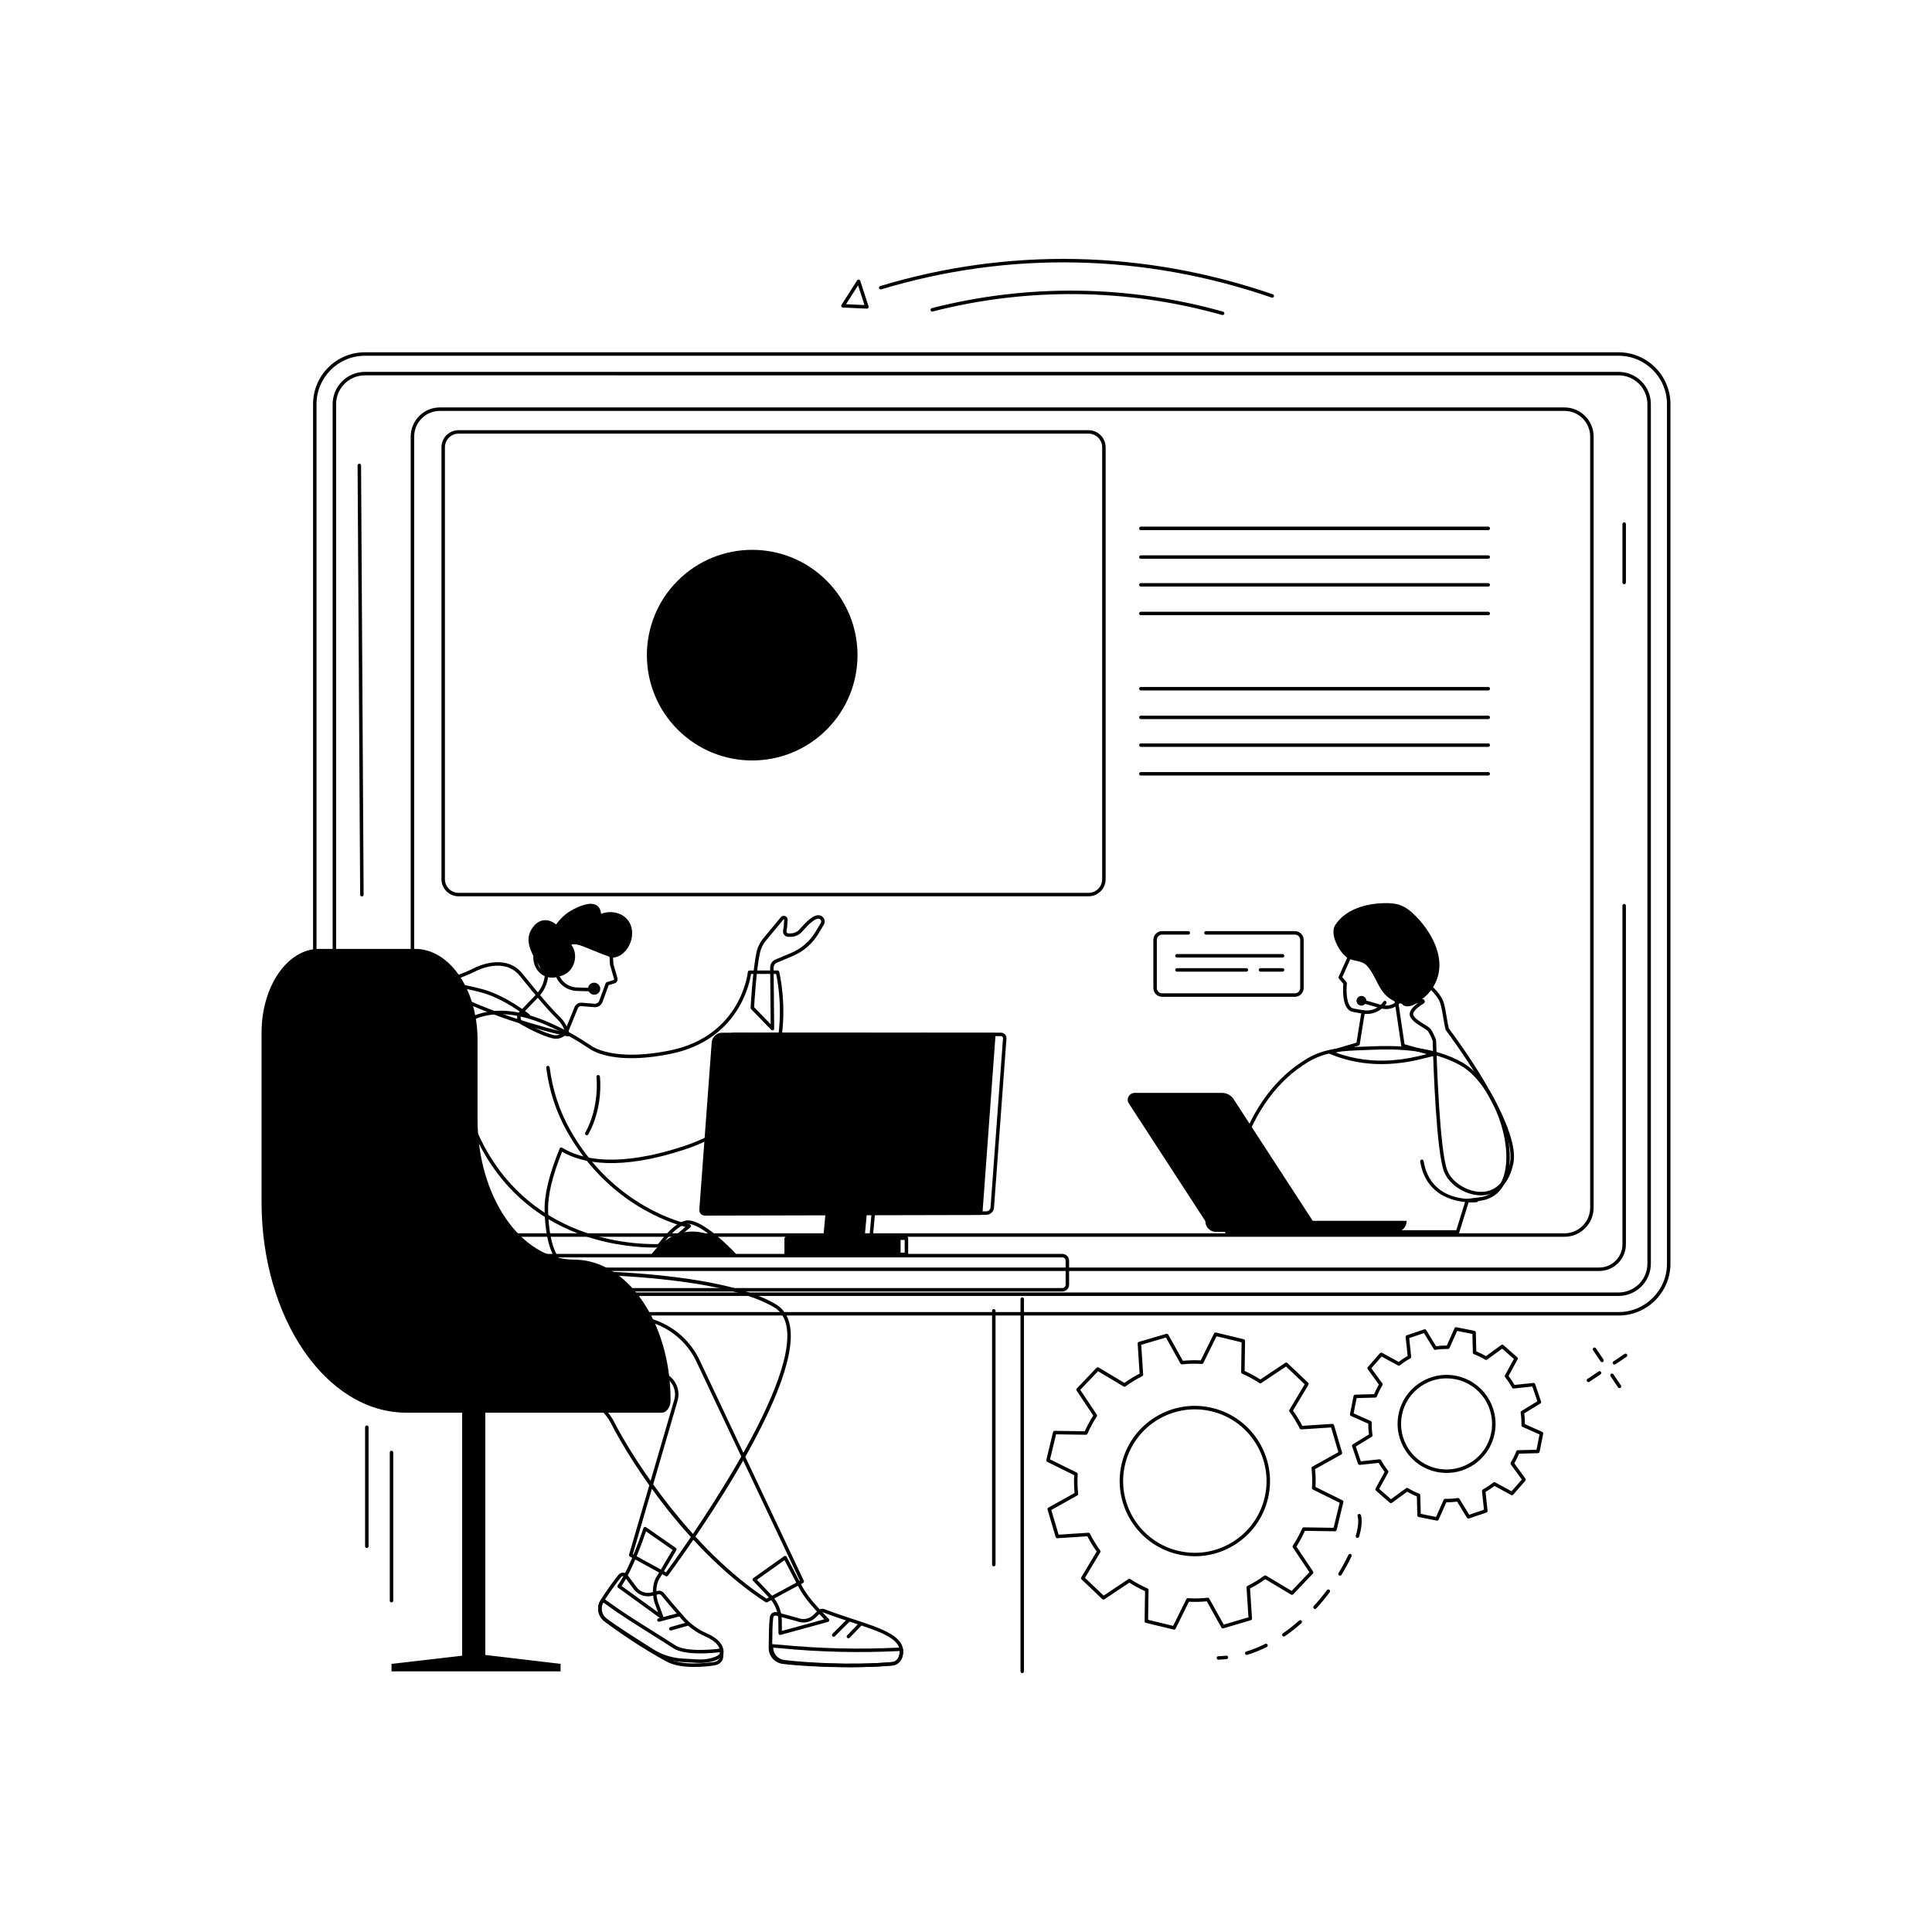 <?xml version="1.0" encoding="utf-8"?>
<!-- Generator: Adobe Illustrator 26.3.1, SVG Export Plug-In . SVG Version: 6.00 Build 0)  -->
<svg version="1.1" xmlns="http://www.w3.org/2000/svg" xmlns:xlink="http://www.w3.org/1999/xlink" x="0px" y="0px"
	 viewBox="0 0 2500 2500" style="enable-background:new 0 0 2500 2500;" xml:space="preserve">
<g id="Background">
</g>
<g id="Illustration">
	<g>
		<g>
			<path d="M1519.26,2108.71c-0.17,0-0.35-0.02-0.53-0.06l-35.89-8.66c-1.02-0.25-1.73-1.17-1.72-2.22l0.58-38.83
				c-7.1-3.2-13.93-6.9-20.33-11.02l-32.26,21.53c-0.87,0.58-2.04,0.48-2.79-0.24l-26.75-25.44c-0.76-0.72-0.92-1.88-0.38-2.78
				l19.92-33.35c-4.48-6.25-8.52-12.87-12.04-19.7l-38.77,2.52c-1.05,0.08-2-0.6-2.3-1.61l-10.44-35.41
				c-0.3-1.01,0.14-2.09,1.06-2.6l33.88-18.89c-0.75-7.56-0.93-15.33-0.54-23.12l-34.82-17.19c-0.94-0.46-1.43-1.52-1.19-2.54
				l8.66-35.89c0.25-1.02,1.09-1.72,2.22-1.72l38.83,0.58c3.21-7.11,6.91-13.94,11.02-20.33l-21.53-32.26
				c-0.58-0.87-0.48-2.03,0.24-2.79l25.44-26.75c0.72-0.76,1.88-0.92,2.78-0.38l33.35,19.92c6.25-4.48,12.86-8.52,19.7-12.04
				l-2.52-38.77c-0.07-1.05,0.6-2,1.61-2.3l35.41-10.44c1.01-0.3,2.09,0.14,2.6,1.06l18.89,33.88c7.57-0.75,15.33-0.93,23.12-0.54
				l17.2-34.82c0.46-0.94,1.52-1.43,2.54-1.19l35.89,8.66c1.02,0.25,1.73,1.17,1.72,2.22l-0.58,38.83
				c7.11,3.2,13.94,6.9,20.33,11.02l32.26-21.53c0.87-0.58,2.03-0.48,2.79,0.24l26.75,25.44c0.76,0.72,0.92,1.88,0.38,2.78
				l-19.93,33.35c4.48,6.25,8.52,12.86,12.04,19.7l38.77-2.52c1.06-0.07,2,0.6,2.3,1.61l10.44,35.41c0.3,1.01-0.14,2.09-1.06,2.6
				l-33.88,18.89c0.75,7.57,0.93,15.33,0.54,23.12l34.82,17.19c0.94,0.46,1.43,1.52,1.19,2.54l-8.66,35.89
				c-0.25,1.02-1.07,1.75-2.22,1.72l-38.83-0.58c-3.2,7.11-6.9,13.93-11.02,20.33l21.53,32.26c0.58,0.87,0.48,2.03-0.24,2.79
				l-25.44,26.75c-0.72,0.76-1.88,0.92-2.78,0.38l-33.35-19.93c-6.25,4.48-12.87,8.52-19.7,12.04l2.52,38.77
				c0.07,1.05-0.6,2-1.61,2.3l-35.41,10.44c-1.01,0.3-2.09-0.14-2.6-1.06l-18.89-33.88c-7.57,0.75-15.34,0.93-23.12,0.54
				l-17.2,34.82C1520.89,2108.24,1520.1,2108.71,1519.26,2108.71z M1485.64,2096.04l32.4,7.82l17.06-34.54
				c0.4-0.81,1.27-1.3,2.15-1.25c8.54,0.51,17.07,0.31,25.34-0.59c0.9-0.1,1.76,0.35,2.21,1.14l18.74,33.6l31.96-9.43l-2.5-38.45
				c-0.06-0.9,0.43-1.75,1.23-2.15c7.53-3.78,14.8-8.22,21.6-13.2c0.73-0.53,1.71-0.58,2.48-0.12l33.08,19.76l22.97-24.15l-21.36-32
				c-0.5-0.75-0.5-1.73-0.01-2.48c4.57-6.95,8.64-14.44,12.08-22.28c0.36-0.83,1.18-1.35,2.09-1.34l38.52,0.58l7.82-32.4
				l-34.54-17.06c-0.81-0.4-1.3-1.25-1.25-2.15c0.51-8.55,0.31-17.07-0.59-25.34c-0.1-0.9,0.35-1.77,1.14-2.2l33.6-18.74
				l-9.43-31.96l-38.45,2.5c-0.9,0.06-1.75-0.43-2.15-1.23c-3.78-7.53-8.23-14.8-13.2-21.6c-0.53-0.73-0.58-1.7-0.12-2.48
				l19.76-33.08l-24.15-22.97l-32,21.36c-0.75,0.5-1.73,0.5-2.48,0.01c-6.95-4.57-14.44-8.64-22.28-12.08
				c-0.83-0.36-1.36-1.19-1.34-2.09l0.58-38.52l-32.4-7.82l-17.06,34.54c-0.4,0.81-1.22,1.3-2.15,1.25
				c-8.55-0.51-17.07-0.31-25.34,0.59c-0.89,0.09-1.77-0.35-2.21-1.14l-18.74-33.61l-31.96,9.43l2.5,38.45
				c0.06,0.9-0.43,1.75-1.23,2.15c-7.54,3.79-14.8,8.23-21.6,13.2c-0.73,0.53-1.71,0.58-2.48,0.12l-33.08-19.76l-22.97,24.15
				l21.36,32c0.5,0.75,0.5,1.73,0.01,2.48c-4.57,6.94-8.63,14.43-12.08,22.28c-0.36,0.83-1.09,1.34-2.09,1.34l-38.52-0.58
				l-7.82,32.4l34.54,17.06c0.81,0.4,1.3,1.25,1.25,2.15c-0.51,8.55-0.31,17.08,0.59,25.34c0.1,0.9-0.35,1.77-1.14,2.2l-33.6,18.74
				l9.43,31.96l38.45-2.5c0.89-0.07,1.75,0.43,2.15,1.23c3.78,7.53,8.22,14.79,13.2,21.6c0.53,0.73,0.58,1.7,0.12,2.48l-19.76,33.08
				l24.15,22.97l32-21.36c0.75-0.5,1.73-0.5,2.48-0.01c6.95,4.58,14.45,8.64,22.28,12.08c0.83,0.36,1.36,1.19,1.34,2.09
				L1485.64,2096.04z M1546.3,2013.8c-7.66,0-15.37-0.91-23-2.75c-52.14-12.58-84.33-65.24-71.75-117.39
				c6.1-25.26,21.66-46.63,43.83-60.18c22.17-13.55,48.29-17.66,73.55-11.56c52.14,12.58,84.33,65.24,71.75,117.39
				c-6.1,25.26-21.66,46.63-43.83,60.18C1581.38,2008.95,1563.98,2013.8,1546.3,2013.8z M1546.12,1823.69
				c-41.86,0-79.95,28.58-90.2,71.03c-12,49.74,18.7,99.96,68.43,111.97c24.1,5.82,49.01,1.9,70.16-11.03
				c21.15-12.93,36-33.31,41.81-57.41l2.18,0.53l-2.18-0.53c12-49.74-18.7-99.96-68.43-111.97
				C1560.6,1824.53,1553.3,1823.69,1546.12,1823.69z"/>
		</g>
		<g>
			<g>
				<path d="M1859.57,1967.69c-0.15,0-0.29-0.01-0.44-0.04l-23.29-4.63c-1.03-0.2-1.78-1.09-1.81-2.14l-0.63-24.47
					c-4.35-1.78-8.55-3.84-12.52-6.15l-19.75,14.39c-0.85,0.62-2.01,0.57-2.8-0.13l-17.86-15.67c-0.79-0.69-0.99-1.84-0.49-2.76
					l11.69-21.52c-2.84-3.67-5.43-7.56-7.74-11.58l-24.33,2.58c-1.05,0.12-2.03-0.52-2.36-1.51l-7.64-22.5
					c-0.34-0.99,0.06-2.09,0.95-2.64l20.84-12.77c-0.61-4.55-0.91-9.22-0.89-13.93l-22.36-9.94c-0.96-0.43-1.49-1.46-1.29-2.49
					l4.63-23.31c0.21-1.03,1.1-1.78,2.14-1.81l24.45-0.63c1.78-4.36,3.84-8.56,6.14-12.53l-14.38-19.77
					c-0.62-0.85-0.56-2.01,0.13-2.8l15.66-17.87c0.69-0.79,1.84-0.99,2.76-0.49l21.5,11.69c3.67-2.84,7.55-5.43,11.57-7.74
					l-2.58-24.35c-0.11-1.04,0.52-2.03,1.51-2.36l22.49-7.64c0.99-0.34,2.09,0.06,2.64,0.95l12.76,20.85
					c4.55-0.61,9.23-0.91,13.91-0.89l9.93-22.37c0.43-0.96,1.46-1.5,2.49-1.29l23.29,4.63c1.03,0.2,1.78,1.09,1.81,2.14l0.63,24.47
					c4.35,1.78,8.55,3.84,12.52,6.15l19.75-14.39c0.85-0.62,2.01-0.57,2.8,0.13l17.86,15.67c0.79,0.69,0.99,1.84,0.49,2.76
					l-11.69,21.52c2.83,3.67,5.43,7.56,7.74,11.58l24.33-2.58c1.05-0.11,2.03,0.52,2.36,1.51l7.64,22.5
					c0.34,0.99-0.06,2.09-0.95,2.64l-20.84,12.76c0.61,4.55,0.91,9.22,0.89,13.93l22.36,9.94c0.96,0.43,1.49,1.46,1.29,2.49
					l-4.63,23.31c-0.21,1.03-1.1,1.78-2.14,1.81l-24.45,0.63c-1.78,4.35-3.84,8.56-6.14,12.53l14.38,19.77
					c0.62,0.85,0.56,2.01-0.13,2.8l-15.65,17.87c-0.69,0.79-1.84,1-2.76,0.49l-21.5-11.69c-3.67,2.84-7.55,5.43-11.57,7.74
					l2.58,24.35c0.11,1.04-0.52,2.03-1.51,2.36l-22.49,7.64c-0.99,0.34-2.09-0.06-2.64-0.95l-12.76-20.85
					c-4.55,0.61-9.25,0.91-13.91,0.89l-9.93,22.37C1861.26,1967.18,1860.45,1967.69,1859.57,1967.69z M1838.48,1958.96l19.77,3.93
					l9.8-22.08c0.37-0.83,1.2-1.38,2.1-1.33c5.46,0.1,10.89-0.24,16.14-1.03c0.9-0.13,1.78,0.28,2.25,1.05l12.59,20.58l19.09-6.49
					l-2.55-24.03c-0.09-0.9,0.36-1.76,1.14-2.2c4.7-2.61,9.22-5.63,13.43-8.98c0.71-0.56,1.68-0.65,2.47-0.22l21.22,11.54
					l13.29-15.17l-14.19-19.51c-0.53-0.73-0.57-1.71-0.11-2.48c2.73-4.55,5.13-9.43,7.12-14.53c0.33-0.84,1.13-1.4,2.03-1.43
					l24.14-0.62l3.93-19.79l-22.07-9.81c-0.82-0.37-1.35-1.19-1.33-2.09c0.1-5.47-0.24-10.9-1.03-16.15
					c-0.13-0.89,0.28-1.78,1.05-2.25l20.57-12.6l-6.49-19.1l-24.01,2.55c-0.89,0.1-1.76-0.36-2.2-1.14
					c-2.61-4.71-5.63-9.23-8.98-13.44c-0.56-0.71-0.65-1.68-0.22-2.47l11.53-21.23l-15.16-13.3l-19.49,14.2
					c-0.73,0.53-1.71,0.57-2.48,0.11c-4.54-2.74-9.43-5.13-14.52-7.13c-0.84-0.33-1.4-1.13-1.43-2.03l-0.62-24.15l-19.77-3.93
					l-9.8,22.08c-0.37,0.83-1.2,1.38-2.1,1.33c-5.46-0.1-10.89,0.24-16.14,1.03c-0.89,0.14-1.78-0.28-2.25-1.05L1842.6,1725
					l-19.09,6.49l2.55,24.03c0.09,0.9-0.36,1.76-1.14,2.2c-4.7,2.61-9.22,5.63-13.43,8.98c-0.7,0.56-1.68,0.65-2.47,0.22
					l-21.22-11.54l-13.29,15.17l14.19,19.51c0.53,0.73,0.57,1.71,0.11,2.48c-2.73,4.54-5.13,9.43-7.12,14.53
					c-0.33,0.84-1.13,1.4-2.03,1.43l-24.14,0.62l-3.93,19.79l22.07,9.81c0.82,0.37,1.35,1.19,1.33,2.09
					c-0.1,5.47,0.24,10.91,1.03,16.15c0.13,0.89-0.28,1.78-1.05,2.25l-20.57,12.6l6.49,19.1l24.01-2.55c0.9-0.1,1.76,0.36,2.2,1.14
					c2.61,4.71,5.63,9.23,8.98,13.44c0.56,0.71,0.65,1.68,0.22,2.47l-11.53,21.24l15.16,13.3l19.49-14.2
					c0.73-0.53,1.71-0.57,2.48-0.11c4.55,2.74,9.43,5.14,14.52,7.13c0.84,0.33,1.4,1.13,1.43,2.03L1838.48,1958.96z M1872,1905.98
					c-4.15,0-8.32-0.41-12.48-1.24c-34.28-6.82-56.63-40.27-49.82-74.57c3.3-16.62,12.87-30.95,26.94-40.37
					c14.07-9.42,30.97-12.78,47.58-9.48c34.28,6.82,56.63,40.27,49.82,74.57c-3.3,16.62-12.87,30.95-26.94,40.37
					C1896.54,1902.32,1884.4,1905.98,1872,1905.98z M1871.73,1783.58c-11.53,0-22.8,3.4-32.61,9.96
					c-13.08,8.75-21.97,22.07-25.03,37.51c-6.33,31.87,14.44,62.96,46.29,69.29c15.43,3.07,31.13-0.06,44.21-8.81
					c13.08-8.75,21.97-22.07,25.03-37.51c6.33-31.87-14.44-62.96-46.29-69.29C1879.47,1783.96,1875.58,1783.58,1871.73,1783.58z"/>
			</g>
		</g>
		<path d="M1576.6,2147.61c-1.21,0-2.21-0.96-2.24-2.18c-0.04-1.24,0.94-2.28,2.18-2.31c3.38-0.1,6.8-0.34,10.18-0.7
			c1.23-0.13,2.34,0.76,2.47,1.99c0.13,1.23-0.76,2.34-1.99,2.47c-3.48,0.37-7.02,0.62-10.52,0.73
			C1576.64,2147.61,1576.62,2147.61,1576.6,2147.61z M1613.27,2141.47c-0.96,0-1.85-0.62-2.15-1.59c-0.36-1.19,0.31-2.44,1.49-2.8
			c8.23-2.51,16.5-5.84,24.6-9.89c1.11-0.55,2.46-0.11,3.01,1c0.55,1.11,0.11,2.46-1,3.01c-8.32,4.16-16.83,7.58-25.29,10.17
			C1613.71,2141.44,1613.49,2141.47,1613.27,2141.47z M1661.36,2117.66c-0.71,0-1.41-0.34-1.85-0.97c-0.71-1.02-0.45-2.42,0.57-3.12
			c7.1-4.92,14.14-10.48,20.94-16.52c0.93-0.83,2.35-0.74,3.17,0.19c0.82,0.93,0.74,2.35-0.19,3.17
			c-6.93,6.16-14.12,11.84-21.37,16.86C1662.25,2117.53,1661.8,2117.66,1661.36,2117.66z M1701.66,2082.02
			c-0.54,0-1.08-0.19-1.51-0.59c-0.92-0.84-0.98-2.26-0.15-3.17c5.93-6.51,11.67-13.44,17.04-20.61c0.74-0.99,2.15-1.2,3.14-0.45
			c0.99,0.74,1.19,2.15,0.45,3.14c-5.46,7.28-11.29,14.33-17.32,20.94C1702.88,2081.77,1702.27,2082.02,1701.66,2082.02z
			 M1733.98,2038.93c-0.4,0-0.8-0.11-1.17-0.33c-1.06-0.65-1.39-2.03-0.75-3.09c4.8-7.86,9.09-15.76,12.74-23.5
			c0.53-1.12,1.87-1.6,2.99-1.07c1.12,0.53,1.6,1.87,1.07,2.99c-3.72,7.88-8.08,15.93-12.97,23.92
			C1735.47,2038.55,1734.73,2038.93,1733.98,2038.93z M1756.55,1990.07c-0.21,0-0.41-0.03-0.62-0.09c-1.19-0.34-1.88-1.59-1.54-2.78
			c2.1-7.28,3.16-13.57,3.16-18.69c0-2.57-0.27-4.78-0.82-6.6c-0.36-1.19,0.32-2.44,1.51-2.79c1.19-0.36,2.44,0.32,2.8,1.51
			c0.67,2.23,1,4.88,1,7.88c0,5.54-1.12,12.24-3.34,19.93C1758.42,1989.43,1757.52,1990.07,1756.55,1990.07z"/>
	</g>
	<g>
		<g>
			<path d="M2089.06,1765.76c-0.72,0-1.43-0.35-1.86-0.99c-0.69-1.03-0.42-2.42,0.61-3.12l14.45-9.73c1.03-0.69,2.42-0.42,3.12,0.61
				c0.69,1.03,0.42,2.42-0.61,3.12l-14.45,9.73C2089.92,1765.64,2089.49,1765.76,2089.06,1765.76z"/>
			<path d="M2055.4,1788.44c-0.72,0-1.43-0.35-1.86-0.99c-0.69-1.03-0.42-2.42,0.61-3.12l14.45-9.73c1.03-0.69,2.42-0.42,3.12,0.61
				c0.69,1.03,0.42,2.42-0.61,3.12l-14.45,9.73C2056.27,1788.31,2055.83,1788.44,2055.4,1788.44z"/>
			<path d="M2072.98,1762.63c-0.72,0-1.43-0.35-1.86-0.99l-9.74-14.45c-0.69-1.03-0.42-2.42,0.61-3.12
				c1.03-0.69,2.43-0.42,3.12,0.61l9.73,14.45c0.69,1.03,0.42,2.42-0.61,3.12C2073.85,1762.5,2073.41,1762.63,2072.98,1762.63z"/>
			<path d="M2095.66,1796.28c-0.72,0-1.43-0.35-1.87-0.99l-9.73-14.45c-0.69-1.03-0.42-2.42,0.61-3.12
				c1.03-0.69,2.43-0.42,3.12,0.61l9.73,14.45c0.69,1.03,0.42,2.42-0.61,3.12C2096.52,1796.16,2096.09,1796.28,2095.66,1796.28z"/>
		</g>
		<g>
			<path d="M1582.08,407.69c-0.2,0-0.41-0.03-0.61-0.08c-122.19-34.46-251.71-36.03-374.55-4.54c-1.21,0.31-2.43-0.42-2.73-1.62
				c-0.31-1.2,0.42-2.42,1.62-2.73c123.61-31.68,253.93-30.1,376.89,4.57c1.19,0.34,1.89,1.58,1.55,2.77
				C1583.96,407.04,1583.06,407.69,1582.08,407.69z"/>
			<path d="M1646.3,385.2c-0.24,0-0.49-0.04-0.73-0.12c-165.26-56.93-339.99-60.6-505.3-10.63c-1.19,0.36-2.44-0.31-2.8-1.5
				c-0.36-1.19,0.31-2.44,1.5-2.8c166.22-50.24,341.91-46.55,508.06,10.69c1.17,0.4,1.8,1.68,1.39,2.85
				C1648.1,384.61,1647.23,385.2,1646.3,385.2z"/>
			<path d="M1121.78,399.37c-0.03,0-0.07,0-0.1,0l-31-1.41c-0.8-0.04-1.52-0.5-1.89-1.21c-0.37-0.71-0.33-1.57,0.1-2.24l20.23-31.68
				c0.47-0.73,1.3-1.13,2.18-1.02c0.86,0.11,1.58,0.71,1.85,1.53l10.77,33.09c0.23,0.7,0.1,1.47-0.35,2.06
				C1123.14,399.04,1122.48,399.37,1121.78,399.37z M1094.76,393.65l23.87,1.08l-8.29-25.48L1094.76,393.65z"/>
		</g>
	</g>
	<g>
		<g>
			<path d="M2094.47,1702.29H472.17c-36.99,0-67.08-30.09-67.08-67.08V522.94c0-36.99,30.09-67.08,67.08-67.08h1622.3
				c36.99,0,67.08,30.09,67.08,67.08v1112.27C2161.55,1672.2,2131.46,1702.29,2094.47,1702.29z M472.17,460.35
				c-34.51,0-62.59,28.08-62.59,62.59v1112.27c0,34.51,28.08,62.59,62.59,62.59h1622.3c34.51,0,62.59-28.08,62.59-62.59V522.94
				c0-34.51-28.08-62.59-62.59-62.59H472.17z"/>
		</g>
		<g>
			<path d="M2094.47,1676.95H472.17c-23.01,0-41.73-18.72-41.73-41.74V522.94c0-23.01,18.72-41.73,41.73-41.73h1622.3
				c23.01,0,41.74,18.72,41.74,41.73v1112.27C2136.2,1658.22,2117.48,1676.95,2094.47,1676.95z M472.17,485.7
				c-20.54,0-37.24,16.71-37.24,37.24v1112.27c0,20.54,16.71,37.24,37.24,37.24h1622.3c20.54,0,37.24-16.71,37.24-37.24V522.94
				c0-20.54-16.71-37.24-37.24-37.24H472.17z"/>
		</g>
		<g>
			<path d="M2069.43,1644.66H497.2c-19.01,0-34.48-15.47-34.48-34.48v-267.24c0-1.24,1.01-2.25,2.25-2.25
				c1.24,0,2.25,1.01,2.25,2.25v267.24c0,16.54,13.45,29.99,29.99,29.99h1572.23c16.54,0,29.99-13.45,29.99-29.99v-438.25
				c0-1.24,1.01-2.25,2.25-2.25s2.25,1.01,2.25,2.25v438.25C2103.92,1629.19,2088.45,1644.66,2069.43,1644.66z"/>
			<path d="M468.29,1160.01c-1.23,0-2.24-1-2.25-2.23l-3.32-555.52c-0.01-1.24,0.99-2.25,2.23-2.26c1.27,0,2.25,0.99,2.26,2.23
				l3.32,555.52c0.01,1.24-0.99,2.25-2.23,2.26C468.3,1160.01,468.29,1160.01,468.29,1160.01z"/>
			<path d="M2101.67,755.98c-1.24,0-2.25-1.01-2.25-2.25v-75.59c0-1.24,1.01-2.25,2.25-2.25s2.25,1.01,2.25,2.25v75.59
				C2103.92,754.98,2102.91,755.98,2101.67,755.98z"/>
		</g>
		<path d="M2024.48,1600.39H569.12c-20.77,0-37.67-16.9-37.67-37.67V564.9c0-20.77,16.9-37.67,37.67-37.67h1455.36
			c20.77,0,37.67,16.9,37.67,37.67v997.82C2062.15,1583.49,2045.26,1600.39,2024.48,1600.39z M569.12,531.72
			c-18.3,0-33.18,14.88-33.18,33.18v997.82c0,18.3,14.88,33.18,33.18,33.18h1455.36c18.3,0,33.18-14.88,33.18-33.18V564.9
			c0-18.29-14.89-33.18-33.18-33.18H569.12z"/>
		<g>
			<ellipse transform="matrix(0.707 -0.707 0.707 0.707 -314.307 936.693)" cx="973.53" cy="847.75" rx="136.3" ry="136.3"/>
		</g>
		<g>
			<path d="M1925.79,685.98h-449.51c-1.24,0-2.25-1-2.25-2.25c0-1.24,1.01-2.25,2.25-2.25h449.51c1.24,0,2.25,1.01,2.25,2.25
				C1928.04,684.97,1927.03,685.98,1925.79,685.98z"/>
			<path d="M1925.79,723.07h-449.51c-1.24,0-2.25-1.01-2.25-2.25c0-1.24,1.01-2.25,2.25-2.25h449.51c1.24,0,2.25,1.01,2.25,2.25
				C1928.04,722.06,1927.03,723.07,1925.79,723.07z"/>
			<path d="M1925.79,759h-449.51c-1.24,0-2.25-1.01-2.25-2.25c0-1.24,1.01-2.25,2.25-2.25h449.51c1.24,0,2.25,1.01,2.25,2.25
				C1928.04,757.99,1927.03,759,1925.79,759z"/>
			<path d="M1925.79,796.09h-449.51c-1.24,0-2.25-1.01-2.25-2.25c0-1.24,1.01-2.25,2.25-2.25h449.51c1.24,0,2.25,1.01,2.25,2.25
				C1928.04,795.08,1927.03,796.09,1925.79,796.09z"/>
			<path d="M1925.79,893.45h-449.51c-1.24,0-2.25-1.01-2.25-2.25c0-1.24,1.01-2.25,2.25-2.25h449.51c1.24,0,2.25,1.01,2.25,2.25
				C1928.04,892.44,1927.03,893.45,1925.79,893.45z"/>
			<path d="M1925.79,930.54h-449.51c-1.24,0-2.25-1.01-2.25-2.25c0-1.24,1.01-2.25,2.25-2.25h449.51c1.24,0,2.25,1.01,2.25,2.25
				C1928.04,929.53,1927.03,930.54,1925.79,930.54z"/>
			<path d="M1925.79,966.47h-449.51c-1.24,0-2.25-1.01-2.25-2.25s1.01-2.25,2.25-2.25h449.51c1.24,0,2.25,1.01,2.25,2.25
				S1927.03,966.47,1925.79,966.47z"/>
			<path d="M1925.79,1003.56h-449.51c-1.24,0-2.25-1.01-2.25-2.25c0-1.24,1.01-2.25,2.25-2.25h449.51c1.24,0,2.25,1.01,2.25,2.25
				C1928.04,1002.56,1927.03,1003.56,1925.79,1003.56z"/>
		</g>
		<path d="M1408.61,1159.81H593.34c-12.18,0-22.09-9.91-22.09-22.09V578.76c0-12.18,9.91-22.09,22.09-22.09h815.27
			c12.18,0,22.09,9.91,22.09,22.09v558.96C1430.7,1149.9,1420.79,1159.81,1408.61,1159.81z M593.34,561.16
			c-9.71,0-17.6,7.89-17.6,17.6v558.96c0,9.7,7.89,17.6,17.6,17.6h815.27c9.71,0,17.6-7.9,17.6-17.6V578.76
			c0-9.7-7.89-17.6-17.6-17.6H593.34z"/>
	</g>
	<g>
		<g>
			<g>
				<g>
					<path d="M1886.13,1596.34h-298.77c-0.66,0-1.29-0.29-1.71-0.79c-0.43-0.5-0.61-1.17-0.5-1.82l17.57-104.9
						c0.02-0.12,0.05-0.23,0.09-0.34c18.29-54.54,47.94-94.39,88.14-118.44c23.33-13.96,47.69-14.81,73.48-15.7
						c3.15-0.11,6.32-0.22,9.49-0.36c35.14-1.5,80.32-0.5,118.14,20.74c38.75,21.77,69.48,94.57,59.79,141.63
						c-4.63,22.48-17.75,35.49-37.94,37.63c-3.01,0.32-10.34,1.2-13.46,1.58l-12.16,39.19
						C1887.98,1595.7,1887.11,1596.34,1886.13,1596.34z M1590.01,1591.84h294.47l12.1-39c0.26-0.84,1-1.46,1.87-1.56
						c0,0,11.08-1.35,14.98-1.76c22.81-2.42,31.08-19.87,34.01-34.07c9.37-45.49-20.23-115.81-57.59-136.8
						c-36.82-20.69-81.2-21.65-115.75-20.17c-3.19,0.14-6.36,0.25-9.53,0.36c-25.19,0.88-48.99,1.7-71.33,15.07
						c-39.21,23.46-68.19,62.44-86.13,115.84L1590.01,1591.84z"/>
				</g>
			</g>
			<g>
				<path d="M1803.06,1294.96c8.22,4.14,14.41,4.74,18.87,4.48c16.13-0.93,26.47-13.93,28.54-16.53
					c25.57-32.14,6.58-72.1-18.75-97.74c-5.95-6.02-12.72-11.54-20.74-14.24c-6.38-2.15-13.23-2.43-19.95-2.26
					c-24.08,0.58-50.29,8.13-63.3,28.4c-7.67,11.94,5.85,36.14,16.07,42.38c9.02,5.5,18.52,2.49,25.79,11.08
					C1782.2,1265.43,1784.03,1285.36,1803.06,1294.96z"/>
				<g>
					<path d="M1787.7,1376.96c-20.11,0-43.16-3.23-67.18-13.29c-0.88-0.37-1.43-1.24-1.38-2.19c0.05-0.95,0.69-1.76,1.6-2.03
						l34.55-10.29l6.07-37.78c-4.06-0.67-12.04-2.1-13.55-2.85c-11.54-5.75-10.06-29.68-9.52-35.43l-5.7-6.81
						c-0.55-0.66-0.68-1.57-0.33-2.36l18.82-42.11c0.29-0.64,0.86-1.11,1.54-1.27c0.69-0.16,1.4,0.01,1.95,0.46
						c10.57,8.81,17.03,7.73,24.51,6.48c5.95-0.99,12.68-2.12,21.81,1.66c5.97,2.48,10,6.37,11.98,11.58
						c2.37,6.25,1.19,12.94-0.09,17.21c2.88-0.58,6.5-0.7,9.03,1.38c2.6,2.13,3.33,5.87,2.18,11.11
						c-1.41,6.4-5.44,13.74-16.45,13.92l9.93,66.88c6.46,1.83,33.35,9.46,39.06,10.97c1.11,0.29,1.82,1.38,1.64,2.51
						c-0.18,1.13-1.16,1.96-2.33,1.9c-1.33-0.05-5.15,0.91-9.6,2.04C1834.32,1371.67,1813.43,1376.96,1787.7,1376.96z
						 M1728.24,1361.9c51,19.08,96.88,7.47,116.9,2.41c0.37-0.09,0.74-0.19,1.09-0.28c-12.24-3.42-31.14-8.79-31.39-8.87
						c-0.85-0.24-1.48-0.96-1.61-1.83l-10.54-70.98c-0.1-0.68,0.11-1.37,0.58-1.87c0.47-0.5,1.14-0.76,1.83-0.7
						c8.19,0.69,12.78-2.59,14.49-10.32c0.74-3.35,0.52-5.72-0.63-6.67c-1.93-1.59-6.88-0.22-8.98,0.7
						c-0.86,0.38-1.87,0.18-2.52-0.5c-0.65-0.68-0.81-1.69-0.4-2.54c0.05-0.1,4.73-9.95,1.6-18.16c-1.52-4-4.71-7.03-9.49-9
						c-7.93-3.29-13.48-2.36-19.35-1.38c-7.34,1.23-14.91,2.49-25.81-5.64l-17.07,38.2l5.41,6.46c0.39,0.47,0.58,1.08,0.51,1.69
						c-0.83,7.49-1.18,27.82,6.96,31.88c1.41,0.57,12.73,2.59,14.37,2.78c0.61,0.07,1.17,0.38,1.54,0.87
						c0.37,0.49,0.53,1.11,0.43,1.71l-6.65,41.4c-0.14,0.85-0.75,1.55-1.58,1.8L1728.24,1361.9z M1757.29,1350.9h0.02H1757.29z"/>
				</g>
				<path d="M1768.56,1312.07c-1.56,0-3.2-0.11-4.92-0.34c-1.23-0.17-2.09-1.3-1.92-2.53c0.17-1.23,1.32-2.09,2.53-1.92
					c17.69,2.42,25.76-10.97,25.84-11.1c0.63-1.07,2-1.43,3.07-0.8c1.07,0.63,1.43,2,0.8,3.07
					C1793.61,1299.05,1785.75,1312.07,1768.56,1312.07z"/>
			</g>
			<g>
				<path d="M1793.44,1305.75c-2.34,0-4.71-0.33-7.06-1.01l-22.94-6.65c-1.19-0.35-1.88-1.59-1.53-2.78
					c0.35-1.19,1.59-1.88,2.78-1.53l22.94,6.65c9.73,2.82,19.97-1.75,24.36-10.88l4.68-9.72c0.54-1.12,1.88-1.59,3-1.05
					c1.12,0.54,1.59,1.88,1.05,3l-4.68,9.72C1811.75,1300.4,1802.89,1305.75,1793.44,1305.75z"/>
				<path d="M1755.38,1295.82c-0.43-3.42,2.04-6.56,5.53-7c3.49-0.44,6.66,1.98,7.1,5.4c0.43,3.42-2.04,6.56-5.53,7
					C1758.99,1301.67,1755.81,1299.25,1755.38,1295.82z"/>
				<path d="M1801.33,1271.02c-1.22-9.61,4.94-18.3,13.75-19.41c0.97-0.12,4.54-0.21,5.49-0.15c7.64,0.51,11.58,6.97,12.66,15.52
					c1.17,9.22-2.35,17.84-10.59,19.48c-0.34,0.07-2.78,0.26-3.14,0.26C1809.85,1286.76,1802.55,1280.62,1801.33,1271.02z"/>
				<g>
					<path d="M1821.39,1288.76c-4.26,0-8.37-1.58-11.73-4.55c-3.79-3.34-6.19-8.06-6.74-13.27c-0.56-5.22,0.79-10.33,3.79-14.4
						c3.05-4.13,7.42-6.69,12.33-7.21c10.02-1.07,19.16,6.88,20.31,17.72c1.16,10.84-6.07,20.54-16.12,21.61
						C1822.61,1288.73,1822,1288.76,1821.39,1288.76z M1820.85,1253.73c-0.44,0-0.89,0.02-1.34,0.07c-3.64,0.39-6.9,2.31-9.19,5.41
						c-2.33,3.16-3.38,7.16-2.94,11.25c0,0,0,0,0,0c0.44,4.1,2.3,7.78,5.25,10.38c2.89,2.55,6.49,3.74,10.12,3.35
						c7.58-0.81,13.02-8.29,12.13-16.67C1834.04,1259.65,1827.89,1253.73,1820.85,1253.73z"/>
				</g>
			</g>
			<g>
				<path d="M1916.43,1546.78c-19.74,0-41.02-13.32-47.76-30.46c-9.98-25.37-13.85-135.67-14.81-169.54
					c-2.42-6.33-4.87-11.16-6.58-12.96c-0.9-0.94-3.44-2.51-6.14-4.18c-7.35-4.54-16.51-10.19-17-16.87
					c-0.4-5.35,4.98-10.71,10.92-14.94c-1.66,0.4-3.43,1.03-5.17,2.01c-5.45,3.04-11.65,3.21-14.75,0.4
					c-1.79-1.62-2.23-4.02-1.18-6.42c1.74-3.99,8.23-8.69,14.91-11.39c-6.59-1.88-12.87-4.69-14.97-8.77
					c-0.99-1.93-1.02-4.03-0.09-6.08c1.48-3.25,7.14-3.61,23.3-1.46l0.74,0.1c7.17,0.95,25.97,17.74,30.08,30.48
					c1.77,5.48,2.96,12.71,4.11,19.7c0.87,5.28,1.7,10.29,2.72,14.35c6.66,8.82,93.86,125.44,83.52,174.77
					c-7.03,33.54-27.01,40.15-38.29,41.1C1918.81,1546.73,1917.62,1546.77,1916.43,1546.78z M1840.5,1292.71
					c1.43,0,2.65,0.93,3.04,2.31c0.39,1.39-0.18,2.82-1.41,3.56c-8.58,5.2-13.76,10.51-13.51,13.86c0.33,4.39,9.09,9.8,14.89,13.38
					c3.2,1.98,5.73,3.54,7.03,4.9c2.97,3.11,6.08,10.62,7.66,14.82c0.09,0.23,0.14,0.48,0.14,0.73
					c0.67,23.66,4.51,142.98,14.51,168.4c6.37,16.2,28.24,29.04,46.76,27.48c17.34-1.46,29.51-14.8,34.28-37.55
					c10.1-48.21-82.05-170.27-82.98-171.5c-0.18-0.24-0.31-0.51-0.38-0.79c-1.13-4.34-2-9.6-2.92-15.18
					c-1.13-6.83-2.29-13.88-3.96-19.05c-3.87-11.99-21.8-26.8-26.39-27.4l-0.75-0.1c-13.21-1.76-17.52-1.48-18.73-0.88
					c-0.26,0.69-0.22,1.27,0.11,1.9c1.55,3.02,8.96,6.16,19.33,8.2c1.24,0.24,2.1,1.33,2.05,2.59c-0.05,1.26-0.99,2.28-2.25,2.43
					c0,0,0,0,0,0c-7.99,0.93-17.46,7.39-18.94,10.8c-0.38,0.88-0.1,1.13,0.08,1.3c1.21,1.1,5.3,1.37,9.55-1
					C1832.44,1293.27,1837.27,1292.71,1840.5,1292.71C1840.5,1292.71,1840.5,1292.71,1840.5,1292.71z M1836.75,1282.59h0.02H1836.75
					z M1836.49,1280.36C1836.49,1280.36,1836.49,1280.36,1836.49,1280.36C1836.49,1280.36,1836.49,1280.36,1836.49,1280.36z"/>
			</g>
			<path d="M1904.79,1555.9c-16.07,0-59.15-4.59-67.06-52.84c-0.2-1.22,0.63-2.38,1.85-2.58c1.21-0.2,2.38,0.63,2.58,1.85
				c9.03,55.09,65.75,49.14,68.16,48.85c1.25-0.13,2.35,0.74,2.49,1.97c0.14,1.23-0.74,2.35-1.97,2.49
				C1910.72,1555.66,1908.45,1555.9,1904.79,1555.9z"/>
		</g>
		<g>
			<path d="M1560.2,1580.84h139.16l-103.17-158.67c-3.22-4.96-8.84-7.96-14.88-7.96h-112.94c-7.17,0-11.53,7.68-7.7,13.57
				L1560.2,1580.84z"/>
			<path d="M1573.56,1594.09h232.73c7.66,0,13.86-6.21,13.86-13.86v-0.52H1559.7v0.52
				C1559.7,1587.88,1565.91,1594.09,1573.56,1594.09z"/>
		</g>
	</g>
	<g>
		<path d="M1675.64,1289.84h-171.89c-6.23,0-11.31-5.07-11.31-11.31v-62.35c0-6.23,5.07-11.31,11.31-11.31h33.91
			c1.24,0,2.25,1.01,2.25,2.25c0,1.24-1.01,2.25-2.25,2.25h-33.91c-3.76,0-6.82,3.06-6.82,6.81v62.35c0,3.76,3.06,6.82,6.82,6.82
			h171.89c3.76,0,6.81-3.06,6.81-6.82v-62.35c0-3.76-3.06-6.81-6.81-6.81h-115.13c-1.24,0-2.25-1.01-2.25-2.25
			c0-1.24,1.01-2.25,2.25-2.25h115.13c6.23,0,11.31,5.07,11.31,11.31v62.35C1686.95,1284.77,1681.88,1289.84,1675.64,1289.84z"/>
		<path d="M1659.62,1239.04h-136.61c-1.24,0-2.25-1.01-2.25-2.25c0-1.24,1.01-2.25,2.25-2.25h136.61c1.24,0,2.25,1.01,2.25,2.25
			C1661.86,1238.04,1660.86,1239.04,1659.62,1239.04z"/>
		<path d="M1659.62,1257.3h-28.56c-1.24,0-2.25-1.01-2.25-2.25c0-1.24,1.01-2.25,2.25-2.25h28.56c1.24,0,2.25,1.01,2.25,2.25
			C1661.86,1256.29,1660.86,1257.3,1659.62,1257.3z"/>
		<path d="M1612.8,1257.3h-89.79c-1.24,0-2.25-1.01-2.25-2.25c0-1.24,1.01-2.25,2.25-2.25h89.79c1.24,0,2.25,1.01,2.25,2.25
			C1615.04,1256.29,1614.04,1257.3,1612.8,1257.3z"/>
	</g>
	<g>
		<path d="M953.42,1623.91c-31.47-37.49-78.82-43.11-111.18,0H953.42z"/>
		<g>
			<path d="M617.93,1345.44v102.68c0,100.42,55.92,181.83,124.9,181.83c68.98,0,124.9,81.41,124.9,181.83
				c0,8.95-5.11,16.2-11.42,16.2H525.69c-103.41,0-187.24-122.04-187.24-272.59v-219.1c0-59.88,33.34-108.42,74.47-108.42h124.26
				C581.78,1227.88,617.93,1280.51,617.93,1345.44z"/>
			
				<rect x="598.01" y="1786" transform="matrix(-1 -1.224647e-16 1.224647e-16 -1 1225.978 3938.622)" width="29.96" height="366.62"/>
			<polygon points="725.39,2153.05 621.84,2140.81 612.34,2140.81 506.62,2153.05 506.62,2162.75 725.39,2162.75 			"/>
		</g>
		<g>
			<g>
				<g>
					<g>
						<path d="M1009.57,2115.58c-0.48,0-0.96-0.16-1.35-0.45c-0.56-0.42-0.89-1.07-0.89-1.77l-0.18-16.58
							c-0.12-10.99-4.35-21.42-11.91-29.39l-20.83-21.93c-0.45-0.47-0.67-1.12-0.61-1.76c0.06-0.65,0.4-1.24,0.93-1.61l39.94-28.38
							c0.53-0.38,1.19-0.51,1.82-0.35s1.17,0.57,1.47,1.14l18.95,36.25c7.81,14.95,18.93,26.68,30.7,39.11
							c1.61,1.71,3.24,3.42,4.86,5.14c0.54,0.57,0.74,1.39,0.52,2.15c-0.21,0.76-0.81,1.35-1.57,1.56l-61.26,16.81
							C1009.97,2115.56,1009.77,2115.58,1009.57,2115.58z M979.44,2044.24l19.05,20.05c8.35,8.79,13.02,20.31,13.15,32.44
							l0.14,13.67l54.85-15.06c-0.76-0.81-1.52-1.61-2.28-2.41c-11.99-12.66-23.32-24.61-31.42-40.11l-17.76-33.97L979.44,2044.24z"
							/>
					</g>
					<g>
						<g>
							<path d="M1098.78,2157.4c-36.3,0-70.32-2.31-86.02-4.33c-10.42-1.34-18.19-10.19-18.07-20.59l0.05-4.78
								c0.14-13.41,0.28-27.28,1.43-35.38c0.32-2.28,1.66-4.24,3.66-5.37c1.95-1.1,4.25-1.25,6.32-0.42l25.95,6.94
								c0.1,0.03,0.2,0.06,0.3,0.1c6.81,2.91,14.65,1.45,19.97-3.7l5.95-5.76c2.27-2.2,5.66-2.89,8.63-1.76
								c12.88,4.9,25.27,8.96,37.24,12.89c38.42,12.61,68.77,22.56,64.02,46.68c-1.78,9.05-8.26,12.8-13.26,13.25
								C1137.13,2156.77,1117.65,2157.4,1098.78,2157.4z M1000.62,2092.94c-1.1,7.82-1.24,21.53-1.38,34.8l-0.05,4.78
								c-0.09,8.12,5.99,15.04,14.15,16.09c23.68,3.04,89.42,6.77,141.22,2.07c1.25-0.11,7.57-1.11,9.26-9.65
								c3.99-20.21-23.28-29.16-61.01-41.54c-12.02-3.95-24.46-8.02-37.44-12.96c-1.35-0.51-2.89-0.2-3.91,0.79l-5.95,5.76
								c-6.59,6.38-16.27,8.2-24.71,4.67l-25.94-6.93c-0.1-0.03-0.2-0.06-0.3-0.1c-0.82-0.35-1.73-0.3-2.51,0.14
								C1001.26,2091.3,1000.74,2092.06,1000.62,2092.94z"/>
						</g>
						<g>
							<path d="M1103.07,2157.26c-37.76,0-73.13-2.78-88.92-4.8c-10.42-1.34-18.19-10.19-18.07-20.59l0.04-2.25
								c0.01-0.62,0.28-1.21,0.74-1.62c0.46-0.42,1.07-0.62,1.69-0.57l11.47,0.93c50.54,4.93,101.84,6.15,152.52,3.65l3.58-0.18
								c1.21-0.06,2.27,0.87,2.35,2.09c0.04,0.52,0.32,5.14-0.24,7.99c-1.78,9.05-8.26,12.8-13.26,13.25
								C1138.27,2156.67,1120.42,2157.26,1103.07,2157.26z M1000.56,2132.09c0,8.05,6.05,14.87,14.15,15.91
								c22.89,2.94,87.19,7.46,139.84,2.69c1.25-0.11,7.57-1.11,9.26-9.65c0.24-1.2,0.27-3.07,0.25-4.62l-1.31,0.06
								c-50.9,2.51-102.42,1.28-153.14-3.67L1000.56,2132.09z"/>
						</g>
						<path d="M1078.82,2117.94c-0.57,0-1.15-0.22-1.59-0.66c-0.88-0.88-0.88-2.3,0-3.18l19.37-19.38c0.88-0.88,2.3-0.88,3.18,0
							c0.88,0.88,0.88,2.3,0,3.18l-19.37,19.38C1079.97,2117.72,1079.4,2117.94,1078.82,2117.94z"/>
						<path d="M1097.85,2119.95c-0.56,0-1.12-0.21-1.56-0.63c-0.89-0.86-0.92-2.28-0.06-3.18l15.48-16.08
							c0.86-0.89,2.28-0.92,3.18-0.06c0.89,0.86,0.92,2.28,0.06,3.18l-15.48,16.08C1099.03,2119.72,1098.44,2119.95,1097.85,2119.95
							z"/>
					</g>
				</g>
				<g>
					<g>
						<path d="M856.16,2094.81c-0.46,0-0.92-0.14-1.32-0.43l-54.96-39.81c-1-0.72-1.23-2.11-0.52-3.12
							c16.87-23.79,33.08-73.61,33.24-74.11c0.22-0.68,0.75-1.21,1.42-1.44c0.67-0.23,1.42-0.12,2,0.29l38.5,26.82
							c0.96,0.67,1.25,1.97,0.65,2.98l-20.35,34.46c-0.04,0.08-0.1,0.15-0.15,0.22c-5.47,7.14-6.84,18.81-3.66,31.22l7.26,19.89
							c0.34,0.93,0.03,1.97-0.76,2.56C857.12,2094.66,856.64,2094.81,856.16,2094.81z M804.3,2052.22l47.24,34.22l-4.82-13.22
							c-3.57-13.88-1.93-26.94,4.3-35.17l19.23-32.55l-34.32-23.91C832.29,1992.42,818.91,2030.55,804.3,2052.22z"/>
					</g>
					<g>
						<g>
							<path d="M906.34,2151.86c-1.21,0-2.43-0.03-3.66-0.1l-19.7-1.09c-14.24-0.79-28.14-5.22-40.19-12.82
								c-22.33-14.06-50.98-32.4-60.69-39.87c-8.33-6.41-10.58-17.97-5.23-26.9c7.73-12.92,18.01-26.4,23.45-33.29
								c1.42-1.8,3.61-2.84,5.84-2.78c2.3,0.03,4.41,1.11,5.79,2.96l11.75,15.79c4.42,5.94,11.93,8.64,19.12,6.87l8.05-1.98
								c3.07-0.76,6.34,0.35,8.32,2.81c7.52,9.31,18.35,21.82,26.11,30.67c8.09,9.23,18.02,16.53,28.71,21.12
								c15.14,6.5,22.81,15.36,22.2,25.61c-0.28,4.7-5.02,8.36-14.07,10.9C917.15,2151.15,911.85,2151.86,906.34,2151.86z
								 M806.06,2039.5c-0.87,0-1.67,0.39-2.21,1.07c0,0,0,0,0,0c-5.37,6.8-15.52,20.11-23.12,32.81
								c-4.17,6.97-2.4,16.01,4.12,21.03c10.08,7.75,42.13,28.15,60.34,39.63c11.41,7.19,24.57,11.38,38.05,12.13l19.7,1.09
								c6.33,0.35,12.38-0.27,18-1.84c6.72-1.88,10.65-4.37,10.8-6.84c0.62-10.35-10.26-17.25-19.49-21.21
								c-11.3-4.85-21.78-12.56-30.31-22.28c-7.79-8.88-18.67-21.44-26.23-30.81c-0.9-1.11-2.37-1.6-3.76-1.27l-8.05,1.98
								c-8.95,2.21-18.29-1.15-23.79-8.55l-11.75-15.79c-0.54-0.72-1.35-1.14-2.25-1.15C806.09,2039.5,806.08,2039.5,806.06,2039.5z
								 M802.08,2039.18h0.02H802.08z"/>
						</g>
						<g>
							<path d="M898.47,2157.05c-12.41,0-26.04-1.57-36.03-7.01c-31.87-17.35-62.39-38.27-80.33-52.07
								c-8.33-6.41-10.58-17.97-5.23-26.9l1.17-1.92c0.33-0.53,0.86-0.91,1.47-1.03c0.61-0.12,1.25,0.01,1.76,0.38l5.6,4.04
								c19.32,13.95,38.16,25.75,58.11,38.25c9.37,5.87,19.07,11.95,28.78,18.24c15.88,10.29,59.4,4.15,59.83,4.09
								c0.67-0.09,1.32,0.11,1.82,0.55c0.49,0.44,0.77,1.08,0.75,1.75l-0.27,8.18c-0.19,5.86-4.75,10.46-11.34,11.44
								C918.78,2155.91,909.07,2157.05,898.47,2157.05z M780.61,2073.58c-4.03,6.94-2.23,15.87,4.23,20.84
								c17.8,13.7,48.1,34.46,79.74,51.69c17.82,9.7,49.9,5.9,59.3,4.51c3.38-0.5,7.37-2.67,7.52-7.15l0.18-5.54
								c-10.03,1.22-45.21,4.65-60.26-5.11c-9.69-6.28-19.36-12.34-28.72-18.21c-20.01-12.54-38.92-24.38-58.36-38.42
								L780.61,2073.58z"/>
						</g>
						<path d="M852.65,2098.52c-1,0-1.9-0.67-2.17-1.67c-0.32-1.2,0.4-2.43,1.6-2.74l26.5-6.98c1.21-0.32,2.43,0.4,2.74,1.6
							c0.32,1.2-0.4,2.43-1.6,2.74l-26.5,6.98C853.03,2098.5,852.84,2098.52,852.65,2098.52z"/>
						<path d="M868.08,2109.84c-0.98,0-1.88-0.64-2.16-1.63c-0.34-1.19,0.35-2.43,1.55-2.77l21.47-6.09
							c1.2-0.33,2.44,0.35,2.77,1.55c0.34,1.19-0.35,2.43-1.55,2.77l-21.47,6.09C868.48,2109.81,868.28,2109.84,868.08,2109.84z"/>
					</g>
				</g>
				<g>
					<g>
						<path d="M862.49,2039.8c-0.37,0-0.74-0.09-1.08-0.28l-46.29-25.34c-0.93-0.51-1.37-1.59-1.08-2.6l58.51-200.48
							c3.73-13.43-4.17-27.49-17.61-31.31l-209.53-59.51c-0.61-0.17-1.12-0.59-1.4-1.16c-0.28-0.57-0.31-1.22-0.08-1.81l27.81-71.66
							c0.33-0.84,1.12-1.4,2.02-1.43c9.94-0.33,244.4-7.52,330.28,43.59c9.48,5.65,15.54,14.72,17.98,26.98
							c17.44,87.33-150.58,314.46-157.74,324.09C863.85,2039.48,863.18,2039.8,862.49,2039.8z M818.86,2011.11l42.98,23.53
							c15.16-20.67,172.1-237.28,155.79-318.96c-2.19-10.96-7.53-19.03-15.88-24c-81.26-48.37-305.87-43.55-326.36-43.01
							l-26.38,67.97l207.16,58.83c15.81,4.49,25.1,21.02,20.7,36.86L818.86,2011.11z"/>
					</g>
					<g>
						<path d="M991.8,2073.55c-0.43,0-0.85-0.12-1.22-0.36c-96.74-62.8-171.47-175.5-200.38-232.19
							c-11.85-23.23-48.35-45.75-73.59-45.35l-19.81,0.28c-78.01,1.13-113.61,1.65-148.29-9.36c-33.28-10.56-56.34-52.8-46.57-85.27
							c3.04-10.12,7.64-20.8,13.66-31.77c36.05-65.63,98.73-46.94,99.36-46.75l234.13,85.85c25.36,9.3,46.19,28.79,57.16,53.47
							l133.85,283.31c0.51,1.08,0.09,2.37-0.97,2.94l-46.27,24.93C992.53,2073.47,992.16,2073.55,991.8,2073.55z M717.15,1791.16
							c26.68,0,64.65,23.5,77.04,47.8c26.63,52.22,102.1,167.16,197.71,229.74l43.22-23.29l-132.96-281.43
							c-10.5-23.63-30.4-42.24-54.62-51.13l-234.03-85.82c-2.32-0.72-59.74-17.7-93.98,44.66c-5.87,10.69-10.35,21.09-13.3,30.9
							c-9.13,30.33,12.48,69.81,43.63,79.7c33.98,10.79,69.36,10.27,146.87,9.15l19.81-0.28
							C716.74,1791.16,716.95,1791.16,717.15,1791.16z"/>
					</g>
				</g>
			</g>
			<g>
				<g>
					<path d="M999.54,1333.23c-0.6,0-1.18-0.24-1.61-0.68l-26.01-26.79c-0.44-0.45-0.66-1.06-0.63-1.68
						c0.1-1.95,2.53-47.99,7.61-71.74c1.41-6.6,4.51-12.91,8.95-18.28l22.54-27.2c1.38-1.67,3.59-2.25,5.62-1.48
						c2.02,0.77,3.28,2.66,3.2,4.83c-0.21,5.77-0.71,10.7-1.49,14.66c-0.15,0.75,0.05,1.51,0.55,2.09c0.49,0.58,1.23,0.89,1.96,0.86
						c1.12-0.04,2.18-0.06,3.17-0.06c4.14-0.03,8.1-1.8,10.86-4.87c5.47-6.07,9.03-9.79,10.58-11.04c0.44-0.35,0.89-0.73,1.35-1.11
						c3.14-2.61,7.05-5.86,11.72-6.4c3.26-0.36,6.24,1.07,7.93,3.7c1.69,2.63,1.74,5.93,0.13,8.61l-6.76,11.31
						c-7.88,13.18-19.53,23.29-33.69,29.24l-20.31,8.53c-2.54,1.07-4.17,3.54-4.15,6.31l0.72,78.93c0.01,0.92-0.54,1.75-1.39,2.1
						C1000.12,1333.17,999.83,1333.23,999.54,1333.23z M975.83,1303.33l21.42,22.06l-0.67-73.31c-0.04-4.59,2.67-8.71,6.9-10.49
						l20.31-8.53c13.27-5.58,24.19-15.05,31.57-27.41l6.76-11.31c0.73-1.23,0.71-2.68-0.06-3.88c-0.77-1.2-2.08-1.83-3.5-1.68
						c-3.47,0.4-6.67,3.06-9.49,5.41c-0.49,0.41-0.96,0.8-1.41,1.16c-0.77,0.62-3.1,2.81-10.05,10.54c-3.6,4-8.76,6.32-14.16,6.35
						c-0.95,0.01-1.97,0.02-3.05,0.06c-2.13,0.08-4.15-0.82-5.53-2.44c-1.39-1.62-1.95-3.76-1.54-5.86c0.72-3.68,1.2-8.51,1.4-13.97
						c0-0.08,0.01-0.34-0.31-0.46c-0.33-0.13-0.5,0.08-0.56,0.15l-22.54,27.2c-3.98,4.81-6.75,10.46-8.02,16.35
						C978.69,1254.8,976.22,1296.43,975.83,1303.33z"/>
				</g>
				<g>
					<g>
						<path d="M734.72,1341.03c-0.14,0-0.28-0.01-0.41-0.04c-0.26-0.05-26.29-5-72.59-20.22c-46.3-15.22-107.41-44.54-108.02-44.83
							c-0.88-0.42-1.39-1.37-1.25-2.34c0.14-0.97,0.89-1.74,1.86-1.9c0.32-0.05,32.62-5.41,59.09-18.96
							c4.1-2.1,40.66-19.72,62.44,6.86c2.24,2.74,4.59,5.63,7.03,8.64c11.87,14.65,26.64,32.89,42.73,48.82
							c8.44,8.35,11.2,20.73,11.31,21.25c0.16,0.74-0.06,1.5-0.58,2.04C735.9,1340.79,735.32,1341.03,734.72,1341.03z
							 M561.83,1274.81c16.69,7.81,63.89,29.39,101.29,41.69c36.16,11.89,59.82,17.46,68.4,19.32c-1.34-4-4.14-10.69-9.08-15.58
							c-16.27-16.1-31.12-34.45-43.06-49.18c-2.43-3.01-4.77-5.89-7.01-8.62c-19.55-23.85-53.15-7.63-56.92-5.7
							C595.74,1266.82,572.95,1272.46,561.83,1274.81z"/>
					</g>
					<g>
						<path d="M552.58,1755.42c-16.07,0-32.4-3.39-46.31-13.07c-5.5-3.83-9.32-19.07-13.41-37.1c-1.06-4.68-1.97-8.72-2.65-10.79
							c-40.69-124.67-15.69-298.13,110.8-374.02c44.93-26.96,96.92-5.47,137.2,16.26c8.86,4.78,20.66,12.44,26.33,16.12l0.55,0.35
							c1.2,0.78,2.07,1.34,2.54,1.63c7.44,4.26,36.8,17.29,99.55,4.42c91.88-18.86,100.44-100.58,100.52-101.41
							c0.11-1.16,1.08-2.04,2.24-2.04h36.15c1.03,0,1.92,0.7,2.18,1.69c0.11,0.44,11,44.22,1.52,94.09
							c-8.77,46.17-37.2,107.17-122.84,135.58c-85.95,28.52-134.02,17.91-159.6,3.2c-12.89,32.32-18.65,56.65-18.12,76.41
							c1.2,44.24,11.82,61.64,20.52,68.45c6.1,4.78,7.28,13.25,2.68,19.28c-17.04,22.4-53.49,62.87-106.23,82.41
							C623.17,1738.42,588.55,1755.42,552.58,1755.42z M647.66,1312.36c-15.15,0-30.15,3.42-44.33,11.93
							c-124.5,74.7-149,245.75-108.85,368.78c0.74,2.27,1.63,6.21,2.76,11.19c2.47,10.92,7.08,31.26,11.59,34.4
							c43.29,30.14,114.74-5.47,115.46-5.83c0.08-0.04,0.16-0.07,0.24-0.1c51.74-19.13,87.58-58.94,104.33-80.96
							c3.09-4.06,2.27-9.78-1.88-13.03c-9.46-7.4-21-25.88-22.24-71.87c-0.56-20.89,5.61-46.52,19.42-80.65
							c0.25-0.61,0.75-1.08,1.38-1.29c0.63-0.21,1.32-0.13,1.88,0.22c24.15,14.88,71.18,26.56,158.11-2.28
							c67.04-22.24,107.35-66.65,119.81-132.01c8.28-43.43,0.81-82.17-1.05-90.6h-32.4c-2,13.13-16.89,85.52-103.82,103.35
							c-62.54,12.84-92.69,0.81-102.75-4.96c-0.55-0.34-1.45-0.92-2.69-1.72l-0.56-0.36c-5.62-3.65-17.31-11.24-26.01-15.93
							C709.8,1326.47,678.43,1312.36,647.66,1312.36z"/>
					</g>
					<path d="M847.8,1614.37c-18.41,0-52.6-2.08-90.09-14.71c-51.33-17.3-119.59-58.46-153.28-156.28c-0.4-1.17,0.22-2.45,1.39-2.85
						c1.17-0.4,2.45,0.22,2.85,1.39c33.07,96.02,99.99,136.44,150.3,153.43c51.11,17.27,95.94,14.58,101.94,14.12l26.07-21.83
						c-20.13-5.15-101.94-31.24-153.83-124.61c-13.75-24.74-22.61-52.1-26.35-81.31c-0.16-1.23,0.71-2.35,1.94-2.51
						c1.22-0.15,2.36,0.71,2.51,1.94c3.66,28.64,12.35,55.46,25.82,79.7c57.26,103.03,151.26,122.64,155.23,123.43
						c0.85,0.17,1.53,0.81,1.74,1.64c0.21,0.84-0.07,1.72-0.73,2.28l-30.07,25.17c-0.35,0.29-0.77,0.47-1.22,0.51
						C861.88,1613.89,856.67,1614.37,847.8,1614.37z"/>
					<g>
						<path d="M759.31,1469.02c-0.37,0-0.74-0.09-1.09-0.28c-1.08-0.6-1.48-1.97-0.87-3.05c18.89-34.04,14.51-71.75,14.46-72.12
							c-0.15-1.23,0.72-2.35,1.96-2.5c1.23-0.15,2.35,0.72,2.5,1.95c0.2,1.6,4.6,39.55-14.99,74.85
							C760.87,1468.6,760.1,1469.02,759.31,1469.02z"/>
					</g>
					<path d="M501.72,1732.26c-0.93,0-1.79-0.58-2.12-1.5c-2.68-7.62-4.92-17.54-6.73-25.5c-1.06-4.68-1.97-8.72-2.65-10.8
						c-32.69-100.17-25.79-249.25,66.62-339.87c0.89-0.87,2.31-0.85,3.18,0.03c0.87,0.89,0.85,2.31-0.03,3.18
						c-91.05,89.28-97.78,236.38-65.5,335.27c0.74,2.27,1.63,6.21,2.76,11.2c1.78,7.85,3.99,17.62,6.58,25
						c0.41,1.17-0.2,2.45-1.37,2.86C502.21,1732.22,501.96,1732.26,501.72,1732.26z"/>
					<path d="M563.11,1353.25c-0.02,0-0.05,0-0.07,0c-0.96-0.03-23.6-0.89-34.46-15.52c-10.56-14.23-16.67-35.29-6.51-50.24
						c9.12-13.42,34.18-25.64,101.79-7.61c23.21,6.19,46,21.04,61.03,32.4c0.99,0.75,1.19,2.16,0.44,3.15
						c-0.75,0.99-2.16,1.19-3.15,0.44c-14.71-11.12-36.97-25.64-59.48-31.64c-50.77-13.54-85.19-11.48-96.92,5.79
						c-8.87,13.06-2.9,32.51,6.4,45.04c9.58,12.91,30.78,13.7,30.99,13.71c1.24,0.04,2.21,1.07,2.18,2.31
						C565.31,1352.29,564.32,1353.25,563.11,1353.25z"/>
				</g>
				<g>
					<path d="M940.84,1616.45c-0.02,0-0.04,0-0.06,0l-88.2-2.33c-1-0.03-1.86-0.71-2.11-1.68c-0.23-0.9,0.11-1.85,0.86-2.39
						c0.34-0.33,1.32-1.58,2.27-2.79c5.51-7,18.42-23.39,32.59-27.55c17.77-5.22,52.36,28.99,56.25,32.91
						c0.65,0.65,0.83,1.63,0.47,2.47C942.55,1615.92,941.74,1616.45,940.84,1616.45z M857.36,1609.74l77.79,2.06
						c-12.29-11.55-36.26-31.14-47.69-27.79C874.85,1587.72,862.73,1602.93,857.36,1609.74z"/>
				</g>
			</g>
			<g>
				<g>
					<path d="M719.44,1344.15c-1.25,0-2.51-0.13-3.77-0.39c-11.82-2.49-28.9-11.11-41.15-17.89c-2.86-1.59-4.78-4.35-5.27-7.59
						c-0.49-3.25,0.53-6.47,2.8-8.84l21.84-22.79c2-2.15,3.8-4.53,5.34-7.07c5.59-9.19,7.35-20.43,4.96-31.66l-2.15-10.09
						c-1.91-8.97,0.79-18.24,7.05-24.19c22.62-21.52,75.16,7.74,80.11,10.57c3.56,1.03,3.92,7.22,4.21,16.99
						c0.08,2.7,0.17,5.75,0.42,6.64l5.12,17.75c0.83,2.89-0.83,5.97-3.69,6.86l-7.68,2.4l-7.95,21.73
						c-1.58,4.32-5.88,7.09-10.48,6.72l-16.89-1.35c-1.97-0.16-3.81,0.96-4.58,2.79l-11.39,28.05
						C733.45,1339.78,726.72,1344.15,719.44,1344.15z M716.6,1339.37c6.5,1.37,13.02-2.1,15.52-8.25l11.4-28.08
						c1.53-3.64,5.19-5.86,9.08-5.55l16.89,1.35c2.6,0.2,5.02-1.35,5.91-3.79l8.31-22.71c0.24-0.65,0.84-1.23,1.51-1.44l8.69-2.71
						c0.56-0.17,0.88-0.77,0.72-1.33l-5.12-17.75c-0.39-1.36-0.48-3.71-0.6-7.75c-0.11-3.68-0.33-11.21-1.35-12.91
						c-0.12-0.04-0.23-0.1-0.33-0.16c-0.54-0.31-54.23-31.18-75.05-11.37c-5.14,4.89-7.34,12.55-5.75,20l2.15,10.09
						c2.63,12.35,0.68,24.75-5.51,34.93c-1.7,2.79-3.69,5.42-5.91,7.82l-21.86,22.81c-1.3,1.36-1.89,3.2-1.6,5.06
						c0.28,1.85,1.38,3.43,3.01,4.33C686.51,1327.37,704.73,1336.87,716.6,1339.37z"/>
				</g>
				<path d="M737.33,1246.05c-1.28-9.99-6.4-14.14-4.49-18.68c1.04-2.49,3.62-3.68,5.08-4.35c7.26-3.36,15.08,1.08,31.26,7.52
					c20.09,7.99,22.35,9.08,26.59,8.29c10.77-1.99,18.86-13.16,21.27-23.17c0.68-2.81,3.86-17.8-7.42-28.06
					c-8.15-7.41-20.6-9.4-31.81-5.14c-0.3-3.09-1.32-7.56-4.89-10.36c-8.48-6.64-24.64,1.39-30.29,4.2
					c-5.23,2.6-14.75,8.28-23.06,19.95c-1.65-1.4-7.91-6.36-15.97-5.42c-11.99,1.39-17.44,14.61-17.94,15.86
					c-5.79,14.65,4.15,30.35,11.65,42.21c5.39,8.53,7.71,10.43,11.72,14.33c0.79-0.26,1.81-0.58,2.86-0.92
					c3.13-1.01,4.79-4.43,3.62-7.51l-0.08-0.21c-1.24-3.26-1.83-6.75-1.55-10.22c0.23-2.77,1-5.58,3.03-6.7
					c3.28-1.81,7.77,0.68,8.42,1.04c4.11,2.28,5.73,6.43,6.38,9.54C732.1,1250.33,737.75,1249.35,737.33,1246.05z"/>
			</g>
			<g>
				<path d="M772.78,1283.05c-0.02,0-0.04,0-0.07,0l-26.12-0.77c-14.98-0.45-27.32-11.55-29.35-26.4l-1.81-13.22
					c-0.17-1.23,0.69-2.36,1.92-2.53c1.22-0.17,2.36,0.69,2.53,1.92l1.81,13.22c1.73,12.66,12.26,22.13,25.03,22.52l26.12,0.77
					c1.24,0.04,2.21,1.07,2.18,2.31C774.98,1282.09,773.99,1283.05,772.78,1283.05z"/>
				<path d="M775.98,1282.71c1.81-3.86,0.09-8.49-3.84-10.34c-3.93-1.84-8.59-0.21-10.4,3.66s-0.09,8.49,3.84,10.34
					C769.52,1288.21,774.17,1286.57,775.98,1282.71z"/>
				<path d="M742.88,1245.95c4.24-13.2-2.13-27.05-14.23-30.94c-1.33-0.43-6.34-1.5-7.68-1.66c-10.89-1.29-18.14,6.76-21.91,18.51
					c-4.07,12.67-1.4,25.73,9.77,30.21c0.46,0.19,3.85,1.1,4.35,1.2C726.75,1265.86,738.63,1259.15,742.88,1245.95z"/>
				<g>
					<path d="M714.48,1265.09c-2.28,0-4.56-0.33-6.79-1c-13.34-4-20.67-19.01-16.34-33.45c2.09-6.96,6.55-12.77,12.56-16.35
						c6.07-3.62,13-4.54,19.5-2.59c6.5,1.95,11.77,6.53,14.85,12.89c3.05,6.3,3.57,13.6,1.49,20.56
						c-2.09,6.96-6.55,12.77-12.56,16.35C723.2,1263.88,718.84,1265.09,714.48,1265.09z M716.63,1215.19c-3.56,0-7.14,1-10.42,2.95
						c-5.04,3-8.79,7.9-10.56,13.78c-3.62,12.07,2.36,24.57,13.33,27.86c5.28,1.58,10.93,0.82,15.91-2.14
						c5.04-3,8.79-7.9,10.56-13.78c1.77-5.88,1.33-12.03-1.23-17.32c-2.52-5.22-6.82-8.96-12.1-10.55
						C720.32,1215.46,718.47,1215.19,716.63,1215.19z"/>
				</g>
			</g>
		</g>
		<g>
			<g>
				<g>
					<path d="M1374.62,1671.19H418.49c-4.86,0-8.81-3.95-8.81-8.81v-31.02c0-4.86,3.95-8.81,8.81-8.81h956.12
						c4.86,0,8.81,3.95,8.81,8.81v31.02C1383.43,1667.24,1379.47,1671.19,1374.62,1671.19z M418.49,1627.06
						c-2.38,0-4.32,1.94-4.32,4.32v31.02c0,2.38,1.94,4.32,4.32,4.32h956.12c2.38,0,4.32-1.94,4.32-4.32v-31.02
						c0-2.38-1.94-4.32-4.32-4.32H418.49z"/>
				</g>
				<path d="M732.93,1658.68c-1.24,0-2.25-1.01-2.25-2.25v-20.29c0-1.24,1.01-2.25,2.25-2.25c1.24,0,2.25,1.01,2.25,2.25v20.29
					C735.17,1657.68,734.17,1658.68,732.93,1658.68z"/>
			</g>
		</g>
		<g>
			<g>
				<g>
					<path d="M1269.05,1569.99l-356.84,0.76c-3.12,0-5.29-2.26-5.06-5.29l16.04-216.62c0.39-5.27,5.35-10.25,10.79-10.25l352,0.31
						L1269.05,1569.99z"/>
					<path d="M912.22,1572.99c-2.17,0-4.12-0.81-5.48-2.28c-1.33-1.43-1.98-3.36-1.82-5.42l16.04-216.62
						c0.49-6.57,6.57-12.33,13.02-12.33l352.01,0.31c0.62,0,1.22,0.26,1.64,0.72c0.42,0.46,0.64,1.07,0.59,1.69l-16.92,231.08
						c-0.09,1.17-1.06,2.08-2.24,2.08L912.22,1572.99z M1269.05,1569.99h0.02H1269.05z M933.97,1340.84c-4.15,0-8.23,3.89-8.54,8.17
						l-16.04,216.62c-0.06,0.82,0.16,1.52,0.64,2.03c0.5,0.54,1.28,0.84,2.19,0.84l354.75-0.76l16.6-226.6L933.97,1340.84z"/>
				</g>
				<g>
					<path d="M1276.42,1571.96H926.86c-2.16,0-4.1-0.81-5.47-2.27c-1.33-1.43-1.98-3.37-1.83-5.44l15.82-214.67
						c0.52-7.1,7.36-13.33,14.62-13.33h345.05c2.16,0,4.11,0.81,5.47,2.27c1.33,1.43,1.98,3.37,1.83,5.44l-16.14,219.06
						C1285.86,1567.86,1281.37,1571.96,1276.42,1571.96z M950.01,1340.74c-4.96,0-9.79,4.37-10.15,9.16l-15.82,214.67
						c-0.06,0.82,0.16,1.53,0.64,2.05c0.5,0.54,1.28,0.84,2.18,0.84h349.56c2.55,0,5.13-2.32,5.31-4.78l16.14-219.06
						c0.06-0.82-0.16-1.53-0.64-2.05c-0.5-0.54-1.28-0.84-2.18-0.84H950.01z"/>
				</g>
			</g>
			<g>
				<path d="M1063.36,1622.62h53.49l13.35-144.72c0.16-1.73-1.03-3.05-2.76-3.05h-44.45c-3.4,0-6.25,2.67-6.57,6.17L1063.36,1622.62
					z"/>
				<g>
					<path d="M1125.26,1624.86h-53.49c-0.63,0-1.23-0.27-1.66-0.73c-0.43-0.47-0.64-1.09-0.58-1.72l13.16-144.77
						c0.11-1.16,1.08-2.04,2.24-2.04h53.49c0.63,0,1.23,0.27,1.66,0.73c0.43,0.47,0.64,1.09,0.58,1.72l-13.16,144.77
						C1127.39,1623.98,1126.42,1624.86,1125.26,1624.86z M1074.22,1620.37h48.98l12.75-140.28h-48.98L1074.22,1620.37z"/>
				</g>
			</g>
			<path d="M1162.55,1625.32h-144.69c-1.55,0-2.81-1.26-2.81-2.81v-19.73c0-1.55,1.26-2.81,2.81-2.81h144.69
				c1.55,0,2.81,1.26,2.81,2.81v19.73C1165.36,1624.06,1164.1,1625.32,1162.55,1625.32z"/>
			<g>
				<path d="M1172.92,1625.34h-150.3c-1.24,0-2.25-1.01-2.25-2.25v-20.9c0-1.24,1.01-2.25,2.25-2.25h150.3
					c1.24,0,2.25,1.01,2.25,2.25v20.9C1175.17,1624.34,1174.16,1625.34,1172.92,1625.34z M1024.86,1620.85h145.81v-16.41h-145.81
					V1620.85z"/>
			</g>
		</g>
		<path d="M1322.78,2165c-1.24,0-2.25-1.01-2.25-2.25v-481.75c0-1.24,1.01-2.25,2.25-2.25c1.24,0,2.25,1.01,2.25,2.25v481.75
			C1325.03,2163.99,1324.02,2165,1322.78,2165z"/>
		<path d="M1285.98,2026.84c-1.24,0-2.25-1.01-2.25-2.25v-328.42c0-1.24,1.01-2.25,2.25-2.25s2.25,1.01,2.25,2.25v328.42
			C1288.23,2025.83,1287.22,2026.84,1285.98,2026.84z"/>
		<path d="M506.62,2073.55c-1.24,0-2.25-1.01-2.25-2.25v-191.82c0-1.24,1.01-2.25,2.25-2.25c1.24,0,2.25,1.01,2.25,2.25v191.82
			C508.86,2072.55,507.86,2073.55,506.62,2073.55z"/>
		<path d="M474.67,2003.13c-1.24,0-2.25-1.01-2.25-2.25v-154.08c0-1.24,1.01-2.25,2.25-2.25c1.24,0,2.25,1.01,2.25,2.25v154.08
			C476.92,2002.12,475.91,2003.13,474.67,2003.13z"/>
	</g>
</g>
</svg>
